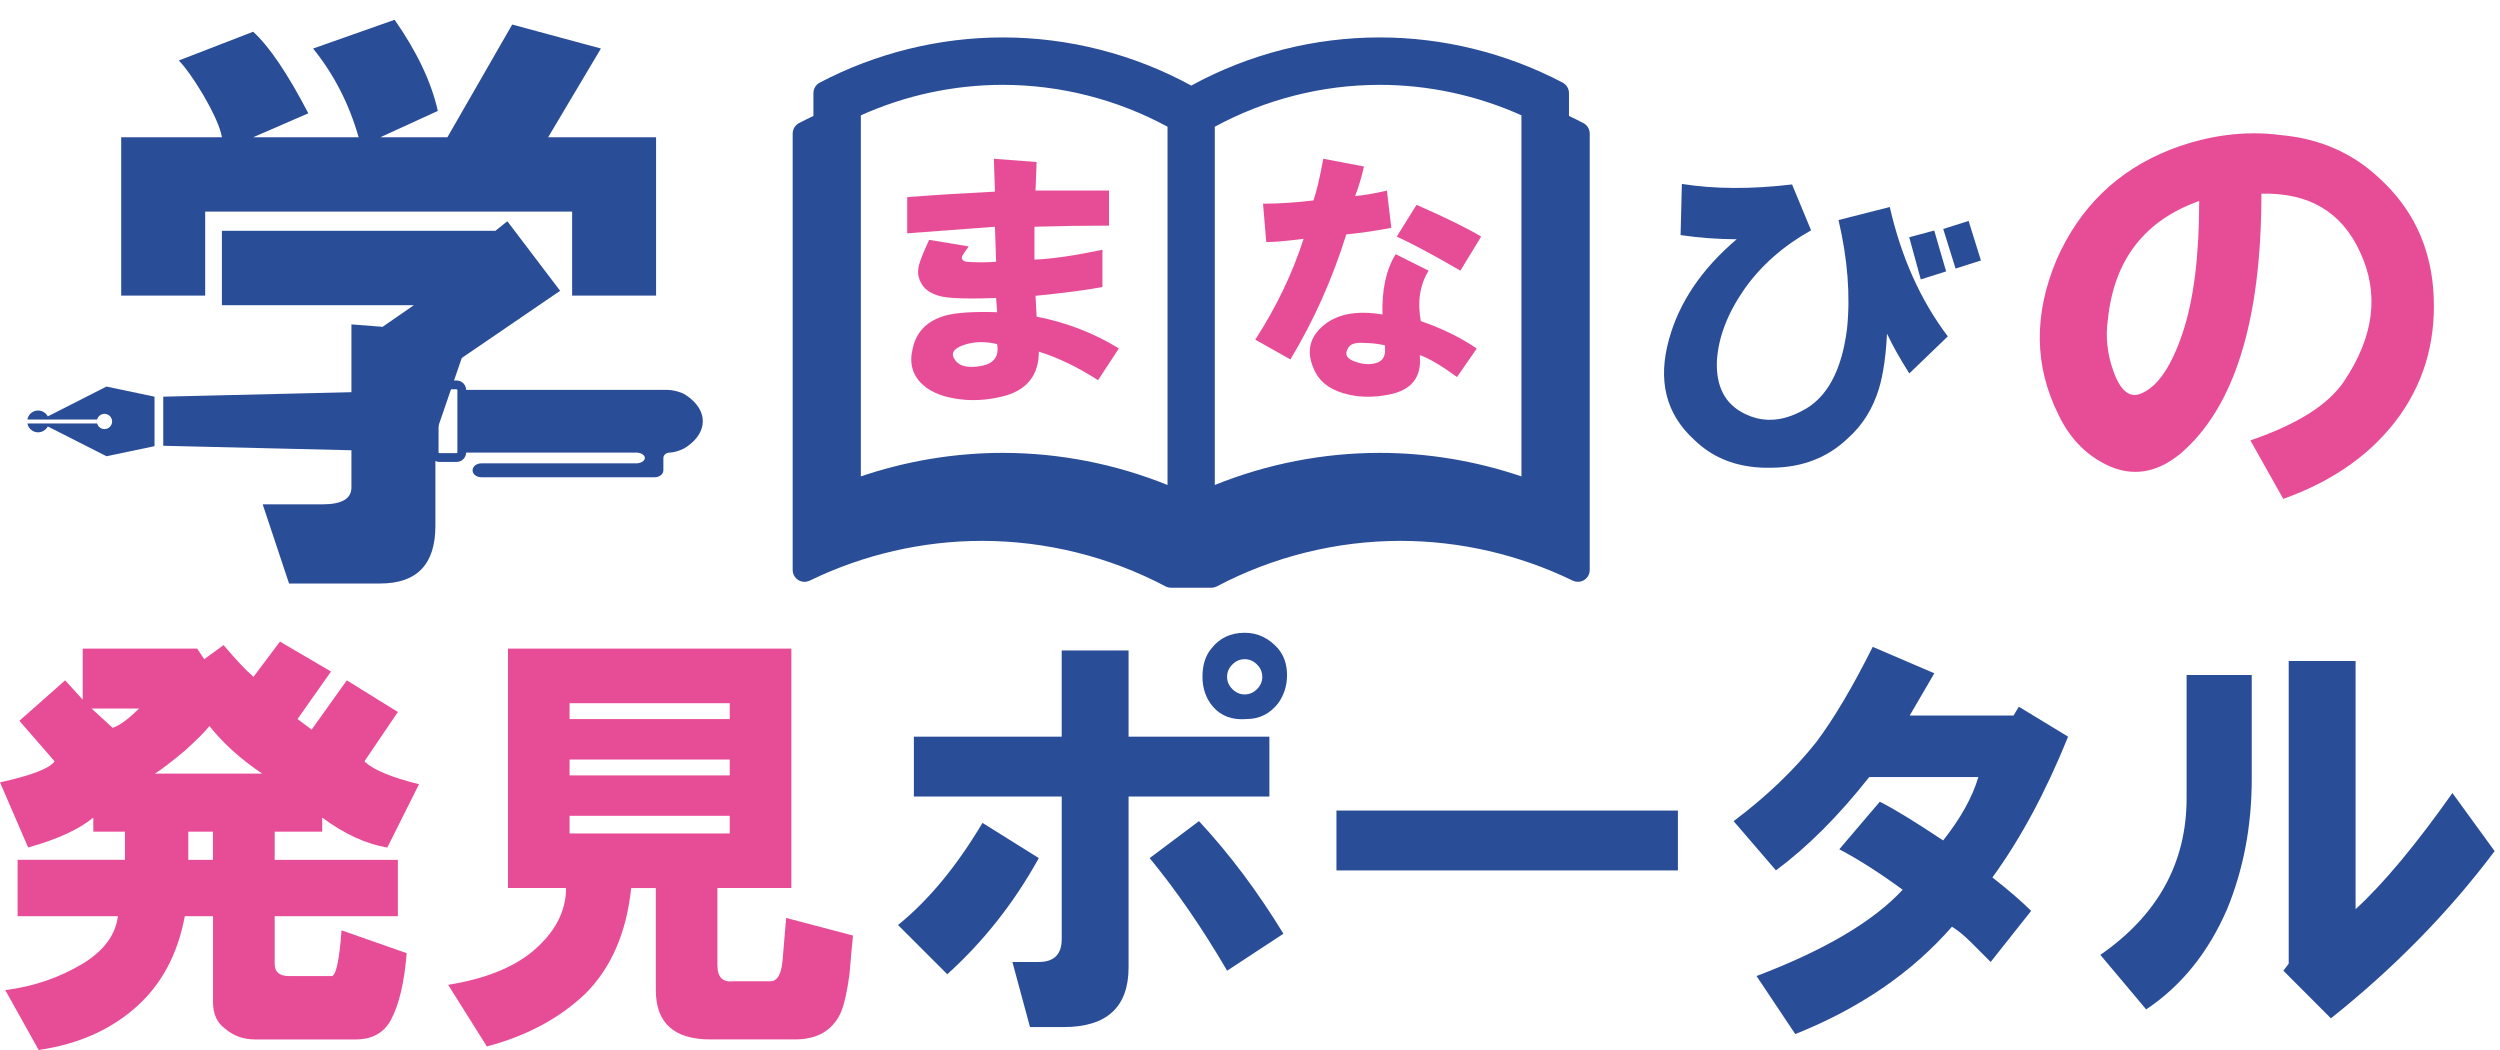 <?xml version="1.0" encoding="utf-8"?>
<svg version="1.1" xmlns="http://www.w3.org/2000/svg" xmlns:xlink="http://www.w3.org/1999/xlink" x="0px" y="0px" width="100px" height="42px" viewBox="0 0 100 42" enable-background="new 0 0 100 42" xml:space="preserve">
<path fill="#2A4D98" d="M16.553,12.208H8.876V9.233h10.939l0.479-0.383l2.111,2.782l-3.934,2.687l-1.055,3.07v3.646 c0,1.536-0.736,2.305-2.208,2.305h-3.646l-1.055-3.167h2.399c0.768,0,1.151-0.225,1.151-0.672v-2.111v-3.07v-1.344l1.247,0.097 L16.553,12.208z M10.125,1.27c0.639,0.576,1.375,1.664,2.208,3.262l-2.208,0.959h4.221c-0.383-1.342-0.993-2.526-1.823-3.549 l3.262-1.151c0.895,1.281,1.471,2.496,1.728,3.646L15.21,5.491h2.686l2.592-4.509l3.549,0.959l-2.111,3.549h4.317v6.333h-3.358 V8.465H8.207v3.358H4.848V5.491h4.029C8.813,5.108,8.558,4.532,8.11,3.763C7.727,3.125,7.405,2.676,7.151,2.42L10.125,1.27z"/>
<path fill="#E74D96" d="M36.288,9.333V7.885c1.141-0.088,2.311-0.161,3.51-0.22l-0.043-1.314l1.71,0.13l-0.044,1.141 c0.994,0,1.975,0,2.939,0v1.403c-0.964,0-1.959,0.015-2.982,0.045v1.315c0.702-0.029,1.608-0.16,2.719-0.394v1.491 c-0.614,0.117-1.506,0.234-2.676,0.351l0.044,0.833c1.199,0.234,2.295,0.659,3.29,1.271l-0.833,1.271 c-0.818-0.526-1.608-0.907-2.369-1.141c0,0.906-0.438,1.491-1.315,1.755c-0.526,0.146-1.053,0.205-1.58,0.175 c-0.789-0.058-1.374-0.262-1.754-0.614c-0.411-0.379-0.542-0.862-0.395-1.447c0.146-0.673,0.586-1.112,1.316-1.316 c0.438-0.117,1.125-0.161,2.061-0.131l-0.043-0.571c-0.731,0.029-1.302,0.029-1.711,0c-0.644-0.029-1.068-0.22-1.271-0.569 c-0.146-0.234-0.176-0.498-0.088-0.79c0.057-0.205,0.189-0.526,0.394-0.964l1.58,0.263c-0.146,0.205-0.235,0.335-0.264,0.394 c-0.029,0.116,0.028,0.191,0.175,0.22c0.41,0.029,0.804,0.029,1.186,0L39.798,9.07C38.599,9.158,37.43,9.244,36.288,9.333z M39.885,13.763c-0.498-0.118-0.951-0.101-1.359,0.045c-0.41,0.146-0.513,0.35-0.308,0.614c0.175,0.233,0.511,0.306,1.008,0.22 C39.754,14.552,39.973,14.26,39.885,13.763z"/>
<path fill="#E74D96" d="M50.211,13.587c0.848-1.316,1.493-2.661,1.933-4.035c-0.675,0.087-1.171,0.131-1.493,0.131l-0.13-1.536 c0.644,0,1.316-0.044,2.016-0.13c0.118-0.322,0.249-0.877,0.395-1.667l1.625,0.309c-0.087,0.409-0.206,0.804-0.352,1.183 c0.352-0.029,0.774-0.102,1.271-0.219l0.177,1.491c-0.615,0.117-1.215,0.204-1.801,0.263c-0.556,1.783-1.302,3.45-2.236,5 L50.211,13.587z M55.299,12.58c-0.028-0.995,0.147-1.799,0.528-2.413l1.316,0.659c-0.352,0.584-0.454,1.257-0.31,2.018 c0.848,0.292,1.596,0.658,2.238,1.097l-0.79,1.14c-0.643-0.468-1.139-0.76-1.49-0.877c0.088,0.877-0.322,1.403-1.229,1.578 c-0.585,0.117-1.125,0.117-1.623,0c-0.645-0.146-1.082-0.438-1.315-0.876c-0.382-0.732-0.293-1.345,0.263-1.843 C53.442,12.564,54.247,12.404,55.299,12.58z M55.389,13.808c-0.293-0.059-0.554-0.088-0.789-0.088 c-0.352-0.029-0.57,0.029-0.658,0.175c-0.176,0.263-0.089,0.453,0.263,0.57c0.322,0.117,0.614,0.132,0.877,0.044 C55.346,14.422,55.446,14.188,55.389,13.808z M55.871,9.464l0.791-1.271c1.197,0.527,2.061,0.951,2.585,1.271l-0.831,1.361 C57.304,10.182,56.455,9.728,55.871,9.464z"/>
<path fill="#2A4D98" d="M67.275,7.357c1.313,0.208,2.779,0.215,4.407,0.021l0.761,1.835c-1.106,0.619-1.995,1.4-2.662,2.343 c-0.68,0.978-1.048,1.936-1.104,2.874c-0.043,1.019,0.317,1.721,1.08,2.104c0.727,0.374,1.5,0.341,2.322-0.097 c0.991-0.5,1.591-1.598,1.803-3.291c0.137-1.333,0.024-2.781-0.341-4.344l2.05-0.522c0.459,2.01,1.232,3.736,2.322,5.175 l-1.54,1.482c-0.362-0.569-0.66-1.098-0.893-1.588c-0.045,0.903-0.153,1.634-0.321,2.193c-0.245,0.805-0.656,1.462-1.231,1.976 c-0.812,0.784-1.831,1.181-3.056,1.191c-1.27,0.034-2.304-0.338-3.101-1.114c-1.137-1.035-1.473-2.379-1.008-4.033 c0.409-1.479,1.312-2.81,2.703-3.991c-0.765-0.004-1.512-0.06-2.243-0.167L67.275,7.357z M76.369,9.49l1-0.269l0.476,1.635 l-1.014,0.321L76.369,9.49z M77.729,9.159l1.015-0.322l0.493,1.583l-1.015,0.322L77.729,9.159z"/>
<path fill="#E74D96" d="M91.331,19.956l-1.315-2.34c1.852-0.633,3.096-1.413,3.729-2.339c1.218-1.802,1.438-3.534,0.659-5.19 c-0.731-1.608-2.047-2.387-3.948-2.34c0,5.07-1.072,8.53-3.216,10.381c-0.878,0.731-1.779,0.925-2.706,0.584 c-0.976-0.389-1.707-1.097-2.193-2.12c-0.976-1.949-0.999-4.021-0.073-6.215c0.925-2.095,2.437-3.557,4.532-4.387 c1.51-0.584,2.997-0.778,4.46-0.584c1.561,0.146,2.876,0.731,3.948,1.755c1.268,1.169,1.974,2.631,2.12,4.386 c0.147,1.901-0.292,3.583-1.316,5.045C94.938,18.104,93.378,19.225,91.331,19.956z M87.968,8.039 c-2.193,0.78-3.411,2.364-3.654,4.753c-0.099,0.683-0.025,1.365,0.22,2.046c0.292,0.83,0.683,1.122,1.169,0.877 c0.633-0.292,1.17-1.097,1.607-2.413C87.749,11.987,87.968,10.232,87.968,8.039z"/>
<path fill="#E74D96" d="M2.183,30.451l-1.408-1.619l1.831-1.619l0.704,0.775v-2.043h4.577l0.282,0.422l0.775-0.563 c0.516,0.611,0.916,1.033,1.197,1.268l1.057-1.408l2.042,1.197l-1.338,1.9l0.563,0.424l1.408-1.971l2.042,1.266l-1.338,1.973 c0.327,0.328,1.056,0.635,2.183,0.916l-1.267,2.533c-0.845-0.139-1.713-0.539-2.605-1.197v0.563h-1.901v1.127h4.928v2.254h-4.928 v1.902c0,0.326,0.187,0.492,0.563,0.492h1.69c0.187,0.047,0.328-0.563,0.422-1.83l2.605,0.914c-0.094,1.176-0.305,2.066-0.634,2.676 c-0.281,0.516-0.75,0.775-1.408,0.775h-4.013c-0.47,0-0.868-0.141-1.197-0.422c-0.329-0.236-0.494-0.586-0.494-1.059v-3.449H7.393 c-0.282,1.504-0.916,2.699-1.901,3.592C4.458,41.18,3.144,41.766,1.548,42l-1.337-2.396c1.126-0.141,2.159-0.494,3.098-1.057 c0.845-0.516,1.313-1.15,1.408-1.9H0.704v-2.254h4.294v-1.127H3.732v-0.563C3.168,33.172,2.3,33.57,1.126,33.9L0,31.295 C1.267,31.016,1.995,30.734,2.183,30.451z M3.661,28.34l0.845,0.773c0.281-0.092,0.634-0.352,1.057-0.773H3.661z M6.195,30.945 h4.295c-0.845-0.564-1.549-1.197-2.112-1.902c-0.188,0.236-0.517,0.564-0.985,0.986C6.829,30.5,6.429,30.805,6.195,30.945z M7.533,34.395h0.985v-1.127H7.533V34.395z"/>
<path fill="#E74D96" d="M22.643,35.521h-2.324v-9.576h11.335v9.576h-2.957v3.096c0,0.471,0.211,0.682,0.634,0.635h1.479 c0.282,0,0.446-0.281,0.494-0.846l0.141-1.689l2.675,0.705c-0.047,0.471-0.095,0.984-0.141,1.549 c-0.094,0.703-0.212,1.221-0.353,1.549c-0.329,0.703-0.939,1.057-1.83,1.057h-3.379c-1.456,0-2.184-0.658-2.184-1.971v-4.084h-0.985 c-0.188,1.785-0.799,3.191-1.831,4.223c-1.033,0.986-2.347,1.691-3.942,2.113l-1.549-2.465c1.454-0.234,2.581-0.68,3.379-1.338 C22.196,37.305,22.643,36.459,22.643,35.521z M22.783,28.762h6.407v-0.633h-6.407V28.762z M22.783,31.016h6.407v-0.635h-6.407 V31.016z M22.783,33.338h6.407v-0.705h-6.407V33.338z"/>
<path fill="#2A4D98" d="M35.92,37c1.22-0.986,2.346-2.346,3.379-4.084l2.253,1.408c-0.985,1.783-2.207,3.332-3.661,4.646L35.92,37z M36.554,29.467h5.914v-3.449h2.675v3.449h5.632v2.393h-5.632v6.83c0,1.594-0.868,2.393-2.605,2.393h-1.338l-0.704-2.604h1.057 c0.609,0,0.916-0.307,0.916-0.916v-5.703h-5.914V29.467z M45.987,34.324l1.972-1.479c1.219,1.314,2.347,2.814,3.378,4.504 l-2.252,1.479C48.1,37.139,47.067,35.639,45.987,34.324z M49.859,28.762c-0.563,0.047-1.009-0.115-1.338-0.492 c-0.282-0.328-0.422-0.729-0.422-1.197s0.117-0.846,0.352-1.127c0.328-0.424,0.775-0.635,1.338-0.635 c0.517,0,0.962,0.211,1.338,0.635c0.234,0.281,0.354,0.635,0.354,1.057s-0.118,0.799-0.354,1.127 C50.797,28.551,50.375,28.762,49.859,28.762z M50.281,27.564c0.141-0.141,0.211-0.305,0.211-0.492s-0.07-0.352-0.211-0.492 s-0.306-0.213-0.493-0.213c-0.189,0-0.354,0.072-0.494,0.213s-0.211,0.305-0.211,0.492s0.071,0.352,0.211,0.492 s0.305,0.213,0.494,0.213C49.976,27.777,50.141,27.705,50.281,27.564z"/>
<path fill="#2A4D98" d="M53.458,32.422h13.658v2.395H53.458V32.422z"/>
<path fill="#2A4D98" d="M69.345,32.846c1.314-0.986,2.417-2.041,3.311-3.168c0.704-0.939,1.454-2.207,2.253-3.803l2.464,1.057 c-0.188,0.328-0.518,0.893-0.985,1.689h4.153l0.212-0.352l1.971,1.197c-0.892,2.207-1.9,4.082-3.027,5.631 c0.657,0.518,1.173,0.963,1.549,1.338l-1.619,2.043c-0.281-0.281-0.539-0.541-0.775-0.775c-0.281-0.281-0.539-0.492-0.774-0.635 c-1.597,1.83-3.685,3.264-6.267,4.295l-1.55-2.322c2.722-1.033,4.672-2.184,5.846-3.451c-0.893-0.656-1.738-1.197-2.535-1.619 l1.62-1.902c0.563,0.281,1.408,0.799,2.534,1.549c0.704-0.891,1.173-1.734,1.408-2.535h-4.365c-1.221,1.549-2.465,2.793-3.731,3.732 L69.345,32.846z"/>
<path fill="#2A4D98" d="M84.014,38.195c2.299-1.594,3.45-3.686,3.45-6.266v-4.928h2.606v4.154c0,1.877-0.33,3.613-0.985,5.209 c-0.752,1.736-1.831,3.072-3.238,4.012L84.014,38.195z M91.335,38.828l0.213-0.281V26.439h2.676v9.928 c1.126-1.033,2.415-2.582,3.873-4.646l1.688,2.324c-1.83,2.439-4.014,4.668-6.548,6.688L91.335,38.828z"/>
<rect x="0.25" y="0.25" display="none" fill="none" stroke="#000" stroke-width="0.5" stroke-miterlimit="10" width="100" height="42"/>
<path fill="#2A4D98" d="M63.335,4.923c-0.189-0.099-0.385-0.194-0.576-0.286V3.724c0-0.177-0.099-0.338-0.254-0.42 c-2.248-1.182-4.778-1.807-7.317-1.807c-2.628,0-5.234,0.666-7.538,1.926c-2.307-1.26-4.913-1.926-7.539-1.926 c-2.539,0-5.07,0.626-7.32,1.807c-0.155,0.082-0.254,0.243-0.254,0.42v0.914c-0.196,0.092-0.387,0.186-0.577,0.286 c-0.155,0.082-0.253,0.244-0.253,0.42v17.454c0,0.164,0.086,0.316,0.223,0.403c0.078,0.049,0.164,0.071,0.252,0.071 c0.071,0,0.143-0.017,0.208-0.047c2.136-1.041,4.518-1.59,6.89-1.59c2.548,0,5.089,0.629,7.344,1.821 c0.069,0.036,0.146,0.053,0.223,0.053c0.003,0,1.6,0,1.604,0c0.076,0,0.152-0.019,0.222-0.053c2.255-1.192,4.795-1.821,7.344-1.821 c2.372,0,4.752,0.549,6.892,1.59c0.063,0.03,0.137,0.047,0.205,0.047c0.089,0,0.176-0.022,0.252-0.071 c0.14-0.087,0.223-0.239,0.223-0.403V5.342C63.588,5.167,63.49,5.004,63.335,4.923z M46.701,19.399 c-2.09-0.843-4.337-1.284-6.592-1.284c-1.922,0-3.85,0.322-5.675,0.941V4.613c1.78-0.8,3.723-1.219,5.675-1.219 c2.296,0,4.575,0.581,6.592,1.675V19.399z M60.857,19.056c-1.823-0.619-3.75-0.941-5.672-0.941c-2.255,0-4.503,0.441-6.593,1.284 V5.069c2.019-1.095,4.296-1.675,6.593-1.675c1.951,0,3.895,0.419,5.672,1.219V19.056z"/>
<path fill="#2A4D98" d="M4.258,18.249l1.923-0.402v-0.988v-0.002v-0.99l-1.923-0.404l0,0l-2.347,1.193 c-0.073-0.14-0.219-0.235-0.388-0.235c-0.215,0-0.392,0.155-0.427,0.36h2.789c0.036-0.13,0.153-0.227,0.294-0.227 c0.168,0,0.306,0.137,0.306,0.305c0,0.168-0.138,0.305-0.306,0.305c-0.14,0-0.258-0.097-0.293-0.225h-2.79 c0.038,0.2,0.215,0.354,0.427,0.354c0.169,0,0.313-0.096,0.388-0.235L4.258,18.249L4.258,18.249z"/>
<path fill="#2A4D98" d="M26.535,18.813c0-0.153,0-0.376,0-0.494c0-0.119,0.116-0.215,0.258-0.215c0.141,0,0.396-0.074,0.567-0.165 c0,0,0.752-0.398,0.752-1.09s-0.752-1.09-0.752-1.09c-0.171-0.092-0.467-0.164-0.66-0.164h-8.054 c-0.005-0.208-0.175-0.375-0.383-0.375h-0.687c-0.212,0-0.385,0.173-0.385,0.386v0.007L6.53,15.867v1.964l10.663,0.254v0.007 c0,0.212,0.174,0.385,0.385,0.385h0.685c0.208,0,0.378-0.167,0.383-0.374h6.797c0.193,0,0.351,0.097,0.351,0.215 c0,0.118-0.158,0.216-0.351,0.216h-6.191c-0.194,0-0.349,0.125-0.349,0.278c0,0.154,0.158,0.278,0.349,0.278h6.191 c0.193,0,0.509,0,0.701,0h0.041C26.377,19.091,26.535,18.966,26.535,18.813z M18.262,18.126h-0.686 c-0.019,0-0.034-0.016-0.034-0.034v-2.485c0-0.019,0.016-0.035,0.034-0.035h0.685c0.019,0,0.034,0.016,0.034,0.035v2.485 C18.296,18.11,18.28,18.126,18.262,18.126z"/>
</svg>
